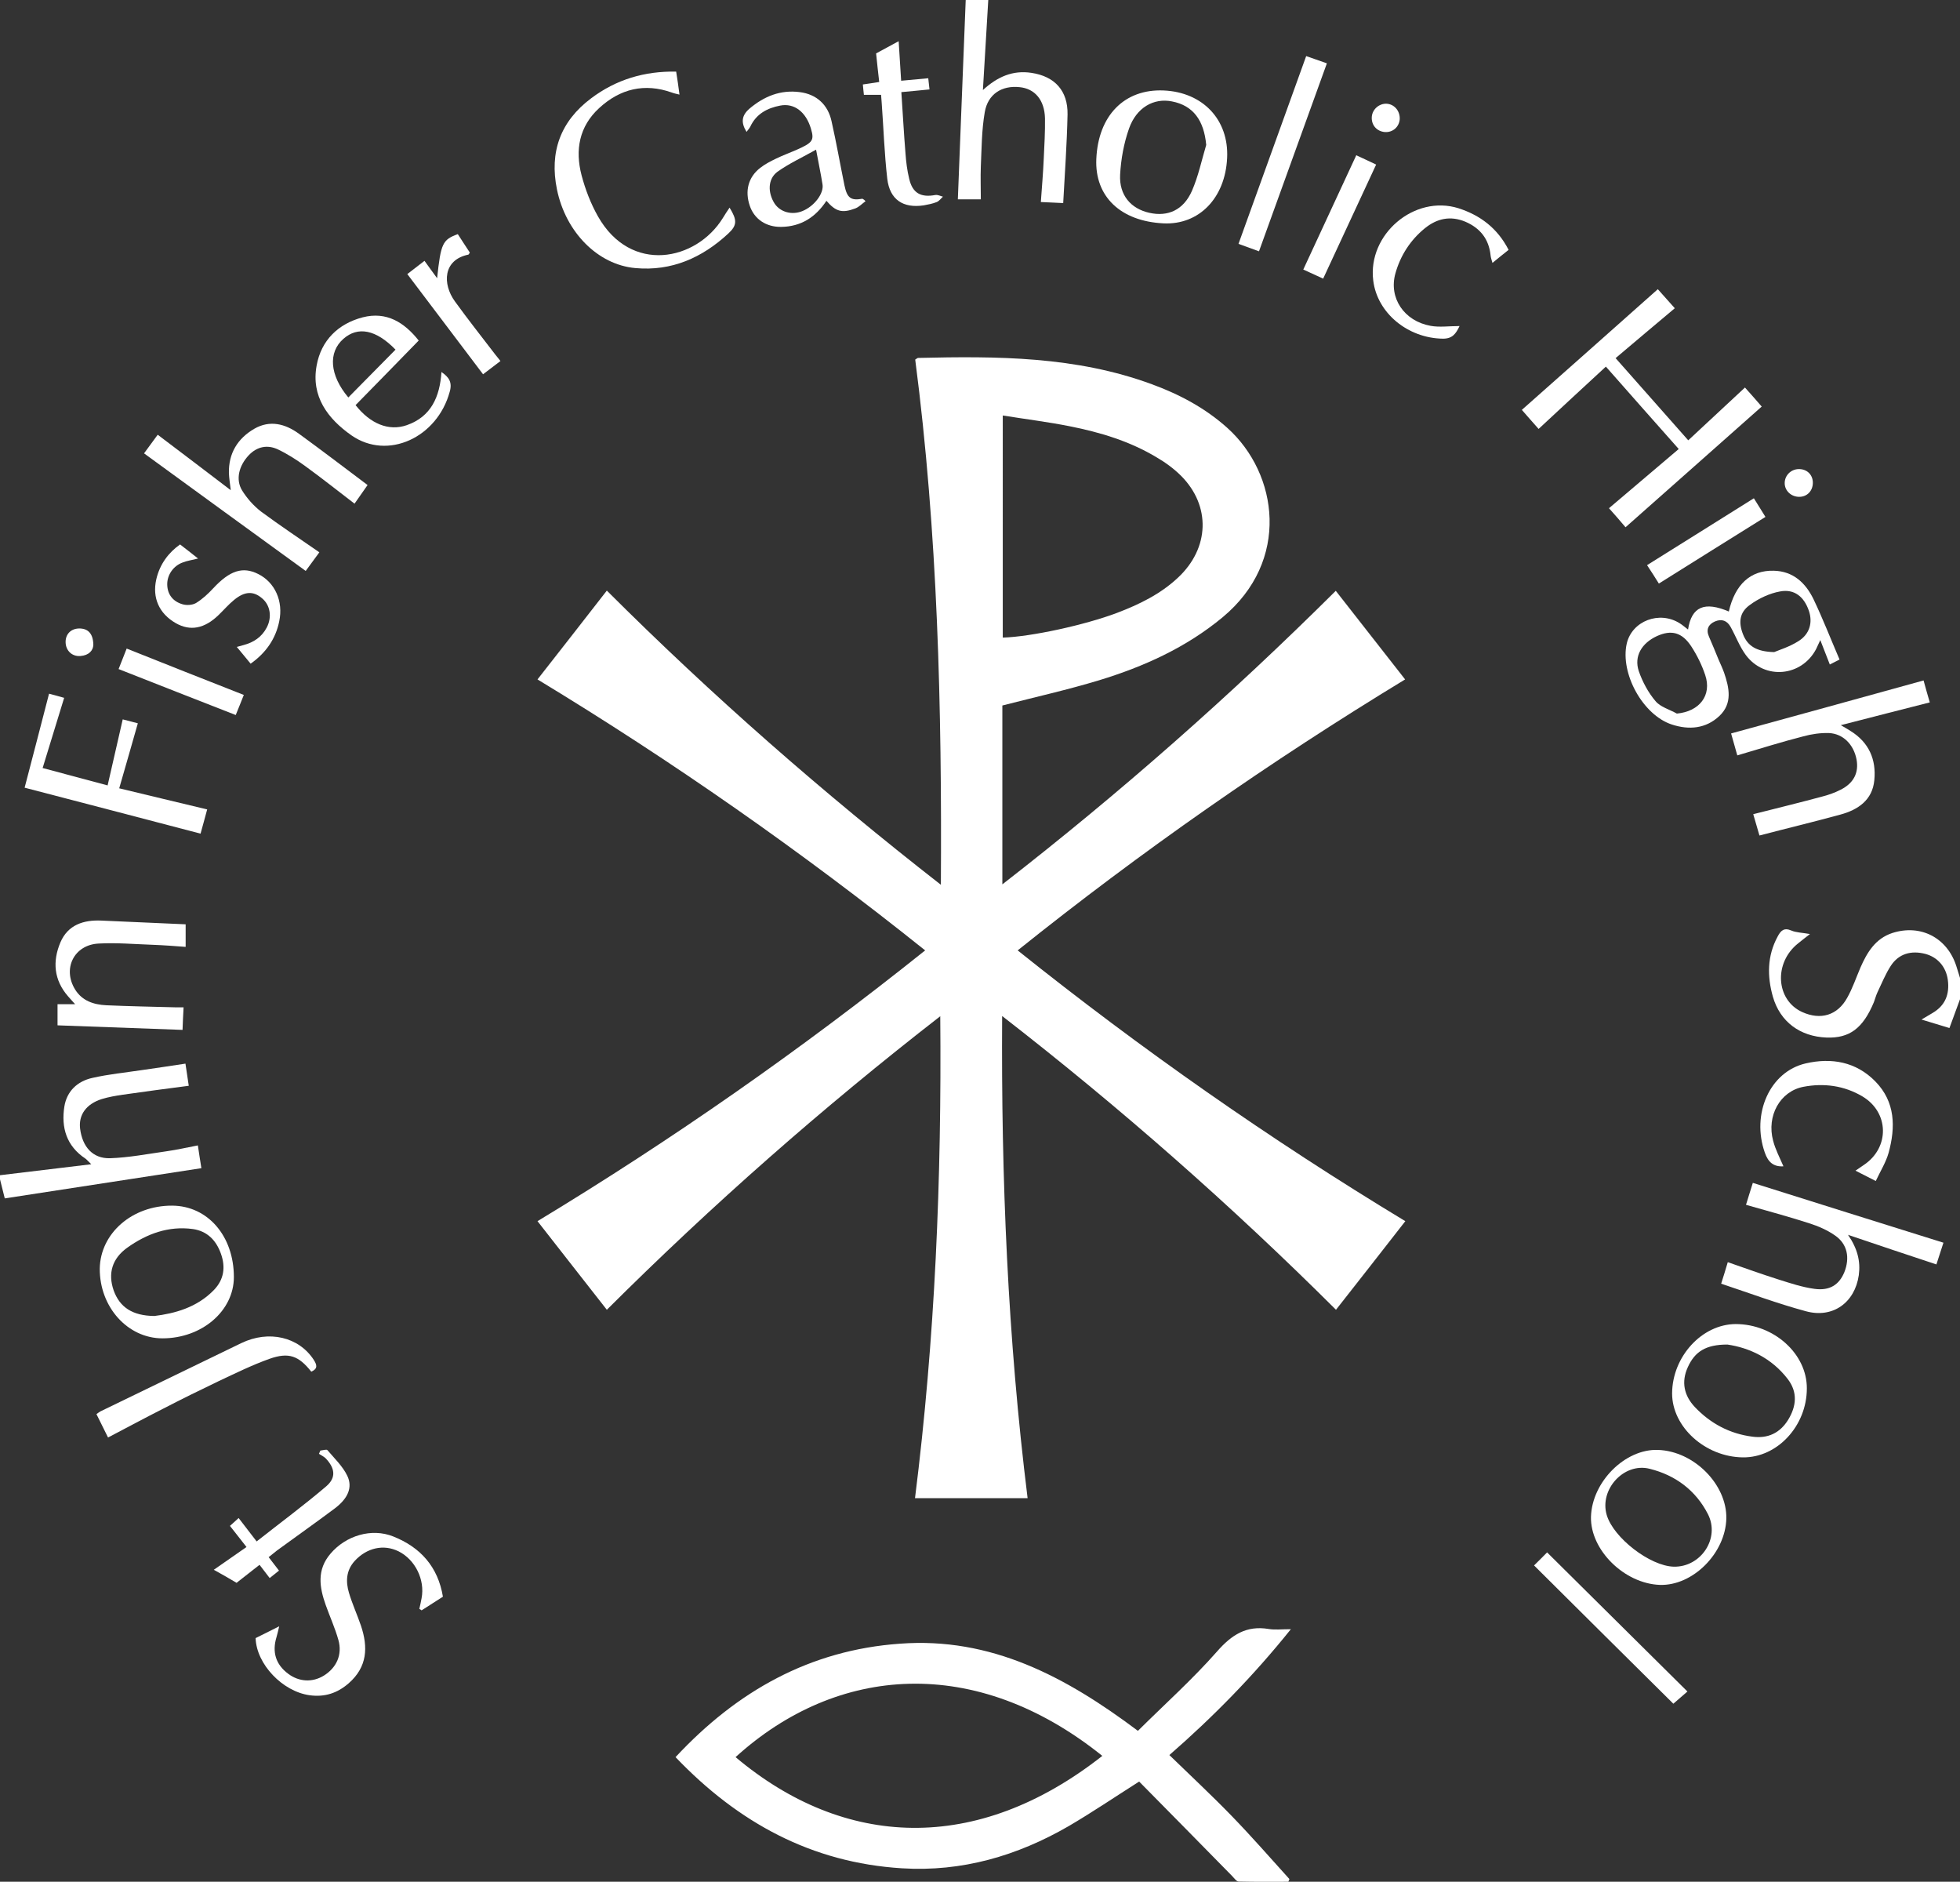 <?xml version="1.0" encoding="utf-8"?>
<svg version="1.1" id="Layer_1" xmlns="http://www.w3.org/2000/svg" xmlns:xlink="http://www.w3.org/1999/xlink" x="0px" y="0px"
	 viewBox="0 0 947 909" style="enable-background:new 0 0 947 909;" xml:space="preserve">
<rect x="0" y="0" width="947" height="909" fill="#333333" stroke="none"/>
<style type="text/css">
	.st0{fill:#FFFFFF;}
</style>
<g>
	<path class="st0" d="M0,567.7c14.3-1.7,28.6-3.4,44.1-5.3c-1.6-1.5-2.1-2.2-2.8-2.7c-9.2-6.1-11.8-15-10.2-25.2
		c1.2-7.4,6.3-12.2,13.5-13.8c7.9-1.8,16.1-2.6,24.1-3.8c6.9-1,13.8-2,20.9-3.1c0.5,3.6,1.1,7,1.6,10.7c-10.8,1.4-21.3,2.8-31.8,4.3
		c-3.4,0.5-6.9,1.1-10.2,2.1c-7.6,2.4-11.3,7.7-10.5,14.3c1.1,8.8,6.1,14.5,14.4,14.3c9.2-0.3,18.4-2.1,27.6-3.4
		c4.9-0.7,9.7-1.8,14.9-2.8c0.6,3.9,1.1,7.5,1.7,11c-31.8,4.9-63.3,9.7-95,14.6c-0.7-2.7-1.5-5.9-2.3-9.2C0,569,0,568.4,0,567.7z"/>
	<path class="st0" d="M947,482.7c-1.7,4.6-3.4,9.2-5.1,13.9c-4.6-1.4-8.3-2.5-13.5-4.1c2.6-1.5,4-2.4,5.4-3.2
		c5.9-3.5,8.3-8.8,7.3-16.1c-0.9-6.2-4.9-10.8-10.8-12.4c-6.9-1.8-12.9-0.1-16.7,5.7c-2.6,4-4.4,8.5-6.5,12.9
		c-0.7,1.5-1.1,3.1-1.7,4.7c-5.3,12.7-11.8,17.5-22.9,17.1c-12.8-0.5-22.4-7.6-25.9-19.7c-2.8-9.9-2.8-19.7,2.3-29.1
		c1.5-2.9,3.1-4.4,6.6-2.9c2.3,1,5.1,1,9,1.7c-2.6,2-4.2,3.3-5.7,4.5c-11.9,9.4-10.8,27.4,2,33.2c8.9,4,17,1.6,21.7-6.9
		c2.6-4.6,4.3-9.7,6.4-14.6c3.2-7.3,7.2-14,15.4-16.7c13.7-4.4,26.5,2.3,30.9,15.9c0.7,2,1.2,4.1,1.9,6.1
		C947,476,947,479.4,947,482.7z"/>
	<path class="st0" d="M491.7,459.1c59.8,47.8,121.8,91.2,187.3,130.8c-11.2,14.4-22.2,28.4-33.5,42.8
		c-50.8-50.6-104.2-97.6-161.3-141.9c-0.5,78.4,2.7,155.6,12.3,232.9c-18.3,0-36.1,0-54.4,0c9.7-77.1,12.9-154.2,12.2-232.8
		c-56.8,44.1-110.1,91-161.1,141.8c-11.1-14.2-22.2-28.3-33.5-42.8C325,550.4,387.1,507,447,459.1
		c-59.6-47.7-121.8-91.2-187.3-130.9c11.3-14.4,22.3-28.5,33.5-42.9C344,336,397.4,382.8,454.6,427.4c0.5-85.6-1.5-170-12.4-253.7
		c0.8-0.5,1.1-0.8,1.4-0.8c38.2-0.9,76.3-0.8,112.9,12.7c13.4,4.9,25.8,11.5,36.5,21.1c24.7,22.2,30.5,64.3-2.3,91.5
		c-17.6,14.6-38,23.8-59.6,30.4c-15.2,4.6-30.8,8.1-46.8,12.2c0,27.9,0,56.7,0,86.4C541.2,383,594.5,336,645.4,285.4
		c11.2,14.3,22.1,28.2,33.5,42.8C613.6,367.9,551.5,411.2,491.7,459.1z M484.5,308c13.7-0.4,39.7-6.1,55.1-11.9
		c10.8-4.1,21.1-9.1,29.6-17.1c15.2-14.2,15.9-34.6,1.5-49.1c-3.5-3.5-7.6-6.5-11.9-9c-13-7.8-27.3-12.1-42-15
		c-10.5-2.1-21.2-3.4-32.3-5.2C484.5,237.1,484.5,272.3,484.5,308z"/>
	<path class="st0" d="M549.8,836.1c13-12.9,26.4-24.9,38.2-38.3c7.1-8.1,14.2-12.7,25-10.9c3,0.5,6.2,0.1,10.7,0.1
		c-18.2,22.7-37.7,42.5-58.7,60.8c10.2,9.9,20.4,19.4,30.1,29.4c9.6,9.9,18.7,20.3,27.9,30.5c-0.2,0.4-0.3,0.8-0.5,1.3
		c-8,0-16,0.1-24-0.1c-1.1,0-2.3-1.8-3.3-2.8c-15-15.3-30.1-30.6-44.8-45.5c-12.1,7.7-22.9,15-34,21.5
		c-24.9,14.4-51.6,22.2-80.6,20.4c-43.6-2.7-79.1-22-109.4-53.7c29.7-31.9,64.9-51.7,108.4-54.8
		C478.8,790.7,514.9,809.9,549.8,836.1z M532.6,848.2c-61.3-49.2-128.2-43.9-177.2,0.6C407.8,892.9,471.8,896,532.6,848.2z"/>
	<path class="st0" d="M777.4,245.5c11.3-9.6,22.2-18.8,33.7-28.6c-11.9-13.4-23.4-26.4-35.2-39.8c-11.1,10.2-21.6,20-32.5,30.1
		c-2.9-3.3-5.6-6.3-8.1-9.2c22-19.5,43.8-38.8,65.7-58.3c2.4,2.7,5.1,5.7,8.2,9.2c-9.4,7.9-18.7,15.7-28.6,24.1
		c11.7,13.2,23.1,26.1,35.1,39.7c9.4-8.7,18.4-17.1,27.4-25.5c2.9,3.2,5.5,6.2,8.1,9.2c-21.7,19.3-43.6,38.6-65.8,58.3
		C783.1,251.9,780.4,248.9,777.4,245.5z"/>
	<path class="st0" d="M815.6,304.1c1.7-11.1,8-13.7,19.7-8.7c3-13.1,10.5-20,21.7-19.7c9.4,0.2,15.4,5.9,19.2,13.7
		c4.5,9.4,8.3,19.2,12.6,29.2c-1.2,0.6-2.8,1.4-4.7,2.4c-1.6-4-3-7.7-4.6-11.8c-0.8,1.7-1.4,3-2,4.3c-7,13.4-24.9,15.1-34,2.9
		c-3-4.1-4.8-9-7.3-13.5c-1.7-3.1-4.3-4.1-7.6-2.7c-3.2,1.4-4.4,3.9-2.9,7.3c1.6,3.7,3.1,7.3,4.6,11c0.9,2.1,1.9,4.2,2.7,6.4
		c2.5,7.3,4.2,14.9-2.3,21c-6.5,6.1-14.6,6.8-22.9,4.1c-14.1-4.6-25.1-24.8-21.8-39.2c2.6-10.9,15.8-15.9,25.6-9.7
		C812.9,301.9,814,302.9,815.6,304.1z M810.2,344.7c10.9-1,17-8.8,13.7-18.6c-1.6-4.8-3.9-9.5-6.7-13.8c-4.5-6.9-9.7-8.2-16.7-5
		c-7.3,3.4-11.1,9.7-8.7,16.9c1.8,5.2,4.6,10.4,8.1,14.5C802.2,341.5,806.6,342.7,810.2,344.7z M857.2,315c2.4-1,7.3-2.5,11.6-5.2
		c5.6-3.4,7.1-9.1,5.2-14.7c-2.3-6.8-7-10.7-13.9-9.4c-5.1,0.9-10.4,3.4-14.6,6.5c-5.1,3.6-5.6,8.5-3.3,14.3
		C844.4,312,848.6,314.8,857.2,315z"/>
	<path class="st0" d="M892.9,596.5c4.6,6.7,6.1,12.8,5.2,19.5c-1.9,13.2-12.5,21-25.6,17.4c-13.7-3.7-27.1-8.7-40.9-13.3
		c1.1-3.4,2.1-6.7,3.2-10.4c8.3,2.9,16.4,5.8,24.6,8.4c5.7,1.8,11.4,3.7,17.3,4.5c7.4,1,11.9-2,14.4-8c2.8-7,1.5-13.7-4.5-17.8
		c-3.7-2.6-8.1-4.5-12.5-5.9c-9.9-3.2-20-5.9-30.5-8.9c1.1-3.7,2.3-7.3,3.3-10.6c30.8,9.7,61.3,19.3,92.1,28.9
		c-1.1,3.3-2.2,6.9-3.4,10.5C921.7,606.2,907.9,601.6,892.9,596.5z"/>
	<path class="st0" d="M839.4,364.9c-1.1-3.9-2.1-7.3-3-10.6c31.1-8.5,61.9-17,93-25.6c0.9,3.3,1.9,6.9,3,10.6c-14,3.6-28,7.1-43,11
		c2.2,1.3,3.5,2,4.7,2.8c8.9,5.5,12.5,13.8,11.5,23.8c-0.9,9.6-7.9,14.3-16.4,16.6c-12.8,3.5-25.7,6.6-39.1,10.1
		c-0.9-3.2-1.9-6.6-3-10.3c11.1-2.8,22.1-5.5,32.9-8.4c3.2-0.8,6.4-1.9,9.3-3.4c6.4-3.2,8.9-8.3,7.7-14.7
		c-1.4-7.2-6.5-12.4-13.4-12.7c-4.1-0.1-8.3,0.5-12.3,1.6C860.7,358.4,850.3,361.7,839.4,364.9z"/>
	<path class="st0" d="M154.3,266.8c-2.4,3.3-4.5,6.2-6.6,9c-26.1-18.9-52-37.8-78.1-56.8c2-2.7,4.3-5.8,6.6-9
		c11.7,8.8,23.2,17.6,35.3,26.8c-0.4-3.4-0.8-5.8-0.9-8.3c-0.2-9.5,4.2-16.7,12.3-21.4c7.5-4.3,14.9-2.4,21.5,2.4
		c11,8,21.9,16.3,33.2,24.8c-2,2.8-4,5.7-6.3,9c-8.1-6.2-15.9-12.4-23.9-18.2c-4.1-3-8.5-5.8-13.1-8c-5.1-2.4-10.1-1.4-14.1,2.8
		c-4.8,5.1-6.4,11.7-3.3,16.9c2.4,3.9,5.6,7.5,9.2,10.3C135.2,253.8,144.6,260.1,154.3,266.8z"/>
	<path class="st0" d="M474.9,43.5c7-6.4,14.4-9.7,23.5-8.3c11.2,1.7,17.6,8.6,17.4,20.1c-0.3,14.1-1.3,28.2-2.1,42.8
		c-3.4-0.2-6.8-0.3-10.8-0.5c0.5-7.1,1.1-14,1.4-20.9c0.3-6.5,0.7-13,0.6-19.5c-0.2-8.9-4.9-14.4-12.3-15.1
		c-8.5-0.9-15.3,3.3-16.8,12.1c-1.5,8.6-1.5,17.5-1.9,26.3c-0.2,5.1,0,10.3,0,15.8c-3.8,0-7.6,0-11.1,0c1.3-32.4,2.5-64.4,3.8-96.3
		c3.5,0,7.1,0,10.9,0C476.6,14.7,475.8,29.1,474.9,43.5z"/>
	<path class="st0" d="M202.6,777.2c0.4-1.7,0.8-3.5,1.1-5.2c1.7-8.9-3.1-18.6-11.1-22.6c-7.3-3.6-15.4-1.7-21.2,4.6
		c-4.2,4.6-4.4,10-2.8,15.4c1.6,5.4,4,10.6,5.8,15.9c3.5,10.4,3.1,19.9-5.9,27.8c-5.5,4.8-11.6,6.8-18.9,5.8
		c-13.1-1.8-25.7-15-26.1-27.6c3.4-1.7,6.9-3.4,11.4-5.7c-0.6,2.5-0.9,3.9-1.3,5.2c-2.2,7.2-0.4,13.2,5.6,17.7
		c5.3,4,11.8,4.3,17.3,0.9c6.1-3.8,9-10.1,7-17.2c-1.6-5.7-4.1-11.2-6.1-16.8c-3.1-8.7-4.4-17.1,2.3-24.9
		c7.4-8.7,19.8-12.5,30.3-8.3c13.1,5.2,21.6,14.6,24,29.1c-3.5,2.2-6.9,4.4-10.3,6.6C203.3,777.6,203,777.4,202.6,777.2z"/>
	<path class="st0" d="M326.7,34.6c0.6,3.8,1.1,7.1,1.6,11.1c-1.6-0.4-2.7-0.6-3.7-1c-13.2-4.7-25-1.8-35.1,7.5
		c-9.7,8.9-11.7,20.3-8.5,32.5c1.8,6.8,4.4,13.6,7.9,19.8c15.9,28.1,47.5,21.5,60.3,0.9c1-1.7,2.1-3.3,3.3-5.1
		c3.7,6,3.7,8.5-0.6,12.5c-12.6,11.7-27.4,18.3-44.9,16.7c-18.2-1.6-33.7-17.4-37.9-38c-3.7-18.1,1.7-32.9,16.5-44
		C297.7,38.4,311.4,34.3,326.7,34.6z"/>
	<path class="st0" d="M838.6,639.6c18.5,0,34.5,14.4,34.4,31.1c0,18.1-14.3,33.5-30.9,33.3c-18.2-0.2-34.2-14.7-34.2-30.9
		C808,655.3,822.3,639.7,838.6,639.6z M834.6,649.5c-10.4,0-15.7,3.4-19.1,10.9c-3.3,7.2-1.8,13.8,3.4,19.3
		c7.5,7.9,16.8,12.9,27.8,14.3c7.4,1,13.3-1.7,17.3-8.2c4-6.6,4.6-13.3-0.2-19.6C855.9,655.9,845,651,834.6,649.5z"/>
	<path class="st0" d="M83.2,582.4c17.2,0.1,29.8,14.7,29.8,34.5c0,16.3-15.4,29.6-34.5,29.6c-16.8,0-30.4-15.1-30.3-33.7
		C48.5,595.7,63.9,582.3,83.2,582.4z M74.6,635.7c9.7-1.2,20.5-4,28.8-12.6c4.8-5,5.7-11,3.3-17.6c-2.3-6.4-6.6-10.8-13.5-11.8
		c-11.8-1.6-22.3,2.3-31.7,9c-7.4,5.3-9.4,12.5-6.6,20.6C57.8,631.4,63.9,635.6,74.6,635.7z"/>
	<path class="st0" d="M768.7,732.7c0.5-16.9,16.5-32.9,32.4-32.3c17.4,0.6,33.3,16.7,33,33.1c-0.4,16.8-16.2,32.6-32.1,32.1
		C784.8,765,768.3,748.7,768.7,732.7z M808.7,756.8c13.1,0.3,22.5-13.7,16.5-25.4c-5.9-11.5-15.7-18.8-28.2-21.9
		c-12.4-3.1-24.3,10-20.7,22.3C779.5,742.8,797.2,756.5,808.7,756.8z"/>
	<path class="st0" d="M562.2,107.9c-20.8-1-33.3-13-32.5-31.1c0.9-21,13.6-33.9,32.5-33.1c19,0.8,31.6,14.2,30.7,32.6
		C592,95.7,579.3,108.7,562.2,107.9z M582.8,70c-1.1-11.9-6.3-19-16.5-21c-8.8-1.8-17.2,2.9-20.8,13.1c-2.5,7.1-3.9,14.8-4.3,22.3
		c-0.5,9.9,5.2,16.4,14.1,18.4c9,2,16.5-1.3,20.6-10.6C579,85.1,580.6,77.4,582.8,70z"/>
	<path class="st0" d="M57.6,380.8c14.4,3.5,28.4,6.8,42.5,10.2c-1.1,4.2-2.2,8-3.2,11.7c-28.3-7.4-56.5-14.8-85-22.2
		c3.9-14.8,7.8-30,11.8-45.4c2.4,0.6,4.8,1.3,7.3,2c-3.4,11.2-6.8,22.2-10.4,33.9c10.6,2.8,20.6,5.5,31.4,8.4
		c2.5-11,4.9-21.4,7.3-31.9c2.4,0.6,4.6,1.2,7.3,1.9C63.7,359.5,60.8,369.8,57.6,380.8z"/>
	<path class="st0" d="M88.7,486.6c-0.2,3.9-0.4,7.4-0.5,10.9c-20.2-0.7-40.2-1.5-60.4-2.2c0-3.1,0-6.5,0-10.2c2.8,0,5.4,0,8.5,0
		c-1.3-1.5-2.4-2.6-3.4-3.8c-6.9-7.9-7.6-16.9-3.7-26.1c3.6-8.4,11.1-10.9,19.8-10.5c13.5,0.6,26.9,1.2,40.7,1.8c0,3.5,0,6.8,0,10.9
		c-5.3-0.4-10.5-0.8-15.8-1c-8.8-0.3-17.6-1.1-26.4-0.6C35.7,456.5,30.1,468,36.3,478c3.4,5.5,9,7.3,15,7.6
		c11.1,0.5,22.3,0.7,33.4,1C85.9,486.6,87.2,486.6,88.7,486.6z"/>
	<path class="st0" d="M171.8,195.7c7.1,9,16,12.7,24.7,9.7c11.8-4.1,16-13.7,16.8-25.7c3.6,2.5,5.3,4.9,4,9.5
		c-6,22.2-30,33.3-47.5,21.1c-11.4-8-19.6-18.8-16.8-33.8c2.2-12.1,10.4-20.1,22.2-23.2c11.6-3,20.2,2.5,27.1,11.2
		C192.1,175,181.9,185.4,171.8,195.7z M168.3,192c7.8-7.9,15.3-15.5,22.8-23.1c-9.4-9.7-18.2-11.4-25.2-5.2
		C158.5,170.2,159.2,181.2,168.3,192z"/>
	<path class="st0" d="M418.2,97.2c-1.7,1.2-3.1,2.8-5,3.5c-6.4,2.4-9.4,1.5-13.9-3.7c-5.2,7.9-12.3,12.5-21.9,12.6
		c-7.2,0.1-12.9-3.7-15.1-10.1c-2.5-7.2-0.8-13.9,5-18.4c2.3-1.8,5-3.2,7.7-4.5c3.1-1.5,6.4-2.7,9.6-4.1c8.2-3.6,8.9-4.7,7.2-10.4
		c-2.4-8-8-12.4-14.8-11.1c-6.3,1.2-11.6,4-14.5,10.2c-0.4,0.8-1.1,1.5-1.8,2.5c-2.8-4.5-2.4-7.9,1.4-11.2c7.1-6,15-9.2,24.3-8
		c8.1,1,13.7,6.1,15.4,14.2c2.3,10.2,4.1,20.5,6.2,30.8c1.3,6.2,3.1,7.5,8.7,6.5C417.3,96.3,417.8,96.7,418.2,97.2z M394.3,72.3
		c-6.8,3.8-13.1,6.7-18.7,10.7c-4.7,3.5-4.7,10.1-1.3,15.4c2.8,4.1,8.3,5.6,13.3,3.6c5.8-2.3,10.6-8.6,9.8-13
		C396.6,83.9,395.5,78.9,394.3,72.3z"/>
	<path class="st0" d="M150.4,662.6c-6.1-7.7-10.9-9.5-20.2-6.2c-8.4,3-16.5,7-24.6,10.8c-9,4.3-17.9,8.7-26.8,13.3
		c-8.9,4.5-17.6,9.2-26.6,13.9c-1.9-3.8-3.7-7.5-5.6-11.3c0.6-0.4,1.2-0.9,1.9-1.3c22.7-11,45.4-22,68.1-33c13.3-6.4,27.8-3,35,8.1
		C153.2,659.4,153.6,661.2,150.4,662.6z"/>
	<path class="st0" d="M121.1,320.6c-2.5-3-4.5-5.5-6.7-8.1c0.8-0.2,2.1-0.6,3.3-0.9c4.9-1.3,8.8-3.9,11.2-8.5
		c2.6-5,1.7-10.8-2.3-14.1c-4.2-3.6-8.4-3.4-13.5,0.8c-2.7,2.2-5,4.9-7.5,7.3c-6.8,6.6-13.7,7.9-20.7,3.9c-8-4.6-11.4-12.2-9.4-21.1
		c1.7-7.5,6.1-13.1,11.5-16.9c2.9,2.2,5.4,4.2,8.7,6.8c-3.2,0.8-5.4,1.1-7.4,1.9c-4.5,1.6-7.6,6-7.5,10.7c0.1,4.9,2.9,8.2,7.4,9.5
		c2,0.6,4.8,0.4,6.5-0.6c3.1-1.9,5.8-4.4,8.3-7.1c8-8.6,14.3-10.7,21.8-6.9c8,4,12.2,13.1,10.1,22.9
		C133.2,308.5,128.6,315.3,121.1,320.6z"/>
	<path class="st0" d="M728.9,120.7c-2.8,2.2-5.1,4.1-7.8,6.3c-0.4-1.5-0.8-2.5-0.9-3.6c-0.8-7.9-5-13.2-12.2-16.3
		c-7.2-3-13.7-1.6-19.6,3.2c-7,5.7-11.8,13.2-14.2,21.8c-3.3,11.8,4.2,23,17,25.3c4.3,0.8,8.9,0.1,14,0.1c-1.8,3.8-3.5,6.1-8,6.1
		c-17-0.2-31.8-12.4-33.7-28.1c-2.8-22.3,19.9-41.6,41.2-34.9C715.2,104,723.5,110.2,728.9,120.7z"/>
	<path class="st0" d="M861.7,563.4c-4.8,0.3-7.4-2-9-6.6c-6.6-18.7,2.4-39.1,19.7-43.1c12.5-2.9,24.4-0.8,33.7,8.7
		c9.7,9.9,9.8,22.1,6.4,34.5c-1.3,4.6-4,8.9-6.2,13.6c-3.8-1.9-6.5-3.3-9.8-5c1.8-1.2,2.9-2,4.1-2.8c12.5-8.4,12.2-25.4-0.8-33.1
		c-8.8-5.2-18.6-6.5-28.5-4.6c-11.3,2.2-17.8,14.1-14.6,26C857.8,555.3,859.9,559.2,861.7,563.4z"/>
	<path class="st0" d="M608.3,121.4c-3.2-1.2-6.6-2.4-9.9-3.6c10.9-30.2,21.7-60.3,32.7-90.7c3,1,6.5,2.3,10,3.5
		C630.2,60.8,619.3,91,608.3,121.4z"/>
	<path class="st0" d="M747.5,749.9c22.5,22.3,45.2,44.8,67.8,67.2c-2,1.8-4.9,4.2-6.8,5.9c-22-21.8-44.8-44.4-67.3-66.8
		C743.1,754.3,745.8,751.7,747.5,749.9z"/>
	<path class="st0" d="M103.3,758.3c5.6-3.9,10.5-7.3,15.8-11c-2.6-3.4-5.2-6.6-8-10.2c1.3-1.1,2.5-2.3,4.2-3.8
		c2.8,3.6,5.4,7,8.7,11.3c11.3-8.9,22.8-17.4,33.6-26.6c4.9-4.2,4.3-8.7-0.2-13.5c-0.9-0.9-2.2-1.5-3.3-2.2c0.2-0.5,0.5-1.1,0.7-1.6
		c1.2-0.1,3-0.7,3.4-0.2c3.4,4,7.4,7.8,9.6,12.4c2.7,5.6,0.3,11-6.1,15.8c-9.2,6.9-18.6,13.5-27.9,20.3c-1.3,1-2.6,2.1-4,3.2
		c1.7,2.2,3.2,4.1,5,6.5c-1.4,1.1-2.8,2.2-4.5,3.6c-1.6-2.1-3.1-4-4.9-6.4c-3.6,2.8-7.2,5.6-11.1,8.7
		C111,762.6,107.6,760.7,103.3,758.3z"/>
	<path class="st0" d="M425.7,45.8c-3,0-5.5,0-8.3,0c-0.2-1.5-0.3-3.1-0.5-5c2.6-0.4,5-0.7,7.9-1.2c-0.5-4.4-1-8.8-1.5-13.8
		c3.2-1.7,6.6-3.6,10.9-5.9c0.4,6.7,0.8,12.5,1.2,19.1c4.4-0.4,8.6-0.8,13.1-1.2c0.2,1.8,0.4,3.4,0.6,5.4c-4.5,0.4-8.7,0.9-13.6,1.3
		c0.7,10.2,1.2,19.9,2,29.6c0.3,4.1,0.8,8.3,1.8,12.3c1.6,6.9,5.6,9.1,12.6,7.8c1.2-0.2,2.5,0.5,3.7,0.8c-1,0.9-1.8,2.1-3,2.6
		c-2,0.8-4.1,1.2-6.3,1.6c-10,1.5-16.4-2.8-17.6-12.8c-1.4-12.2-1.8-24.5-2.7-36.8C425.9,48.4,425.8,47.3,425.7,45.8z"/>
	<path class="st0" d="M196.8,132.4c2.7-2.1,5.3-4.1,8.3-6.4c1.9,2.6,3.8,5.3,6.1,8.4c1.8-16.8,2.6-18.6,10-21.3c1.9,3,3.9,6,5.8,8.9
		c-0.3,0.5-0.5,0.9-0.7,1c-12.3,2.5-12.6,14.2-6.5,22.6c6.3,8.7,13,17.2,19.6,25.8c0.7,0.9,1.5,1.8,2.4,3c-2.8,2.1-5.5,4.2-8.4,6.4
		C221.2,164.7,209,148.5,196.8,132.4z"/>
	<path class="st0" d="M664.9,79.5c-8.6,18.5-17,36.6-25.6,55.1c-3-1.4-6.4-2.9-9.6-4.4c8.6-18.5,17.1-36.8,25.6-55.2
		C658.3,76.4,661.6,77.9,664.9,79.5z"/>
	<path class="st0" d="M117.8,335.7c-1.3,3.2-2.6,6.6-3.9,9.7c-19-7.4-37.8-14.8-56.6-22.2c1.3-3.3,2.7-6.8,3.9-9.9
		C80,320.8,98.7,328.2,117.8,335.7z"/>
	<path class="st0" d="M801.5,281.9c-1.8-2.9-3.7-5.9-5.7-8.9c17.2-10.8,34.3-21.4,51.6-32.3c1.8,2.8,3.7,6,5.6,9
		C835.9,260.4,818.8,271,801.5,281.9z"/>
	<path class="st0" d="M869.3,240c-3.9,0-7.1-3-7-6.8c0.1-3.6,3-6.5,6.7-6.6c4.1-0.1,7,2.8,6.9,6.8C875.8,237.2,873.1,240,869.3,240z
		"/>
	<path class="st0" d="M45.1,311.5c-0.1,2.7-2.1,5.1-6.3,5.4c-4,0.3-7-2.6-7.1-6.6c-0.1-3.9,2.5-6.6,6.4-6.7
		C42.4,303.5,45,305.9,45.1,311.5z"/>
	<path class="st0" d="M662.8,56.4c0.3-3.6,3.5-6.4,7.1-6.3c3.8,0.2,6.6,3.5,6.4,7.5c-0.3,3.7-3.3,6.4-7.1,6.2
		C665.2,63.5,662.5,60.4,662.8,56.4z"/>
</g>
</svg>
